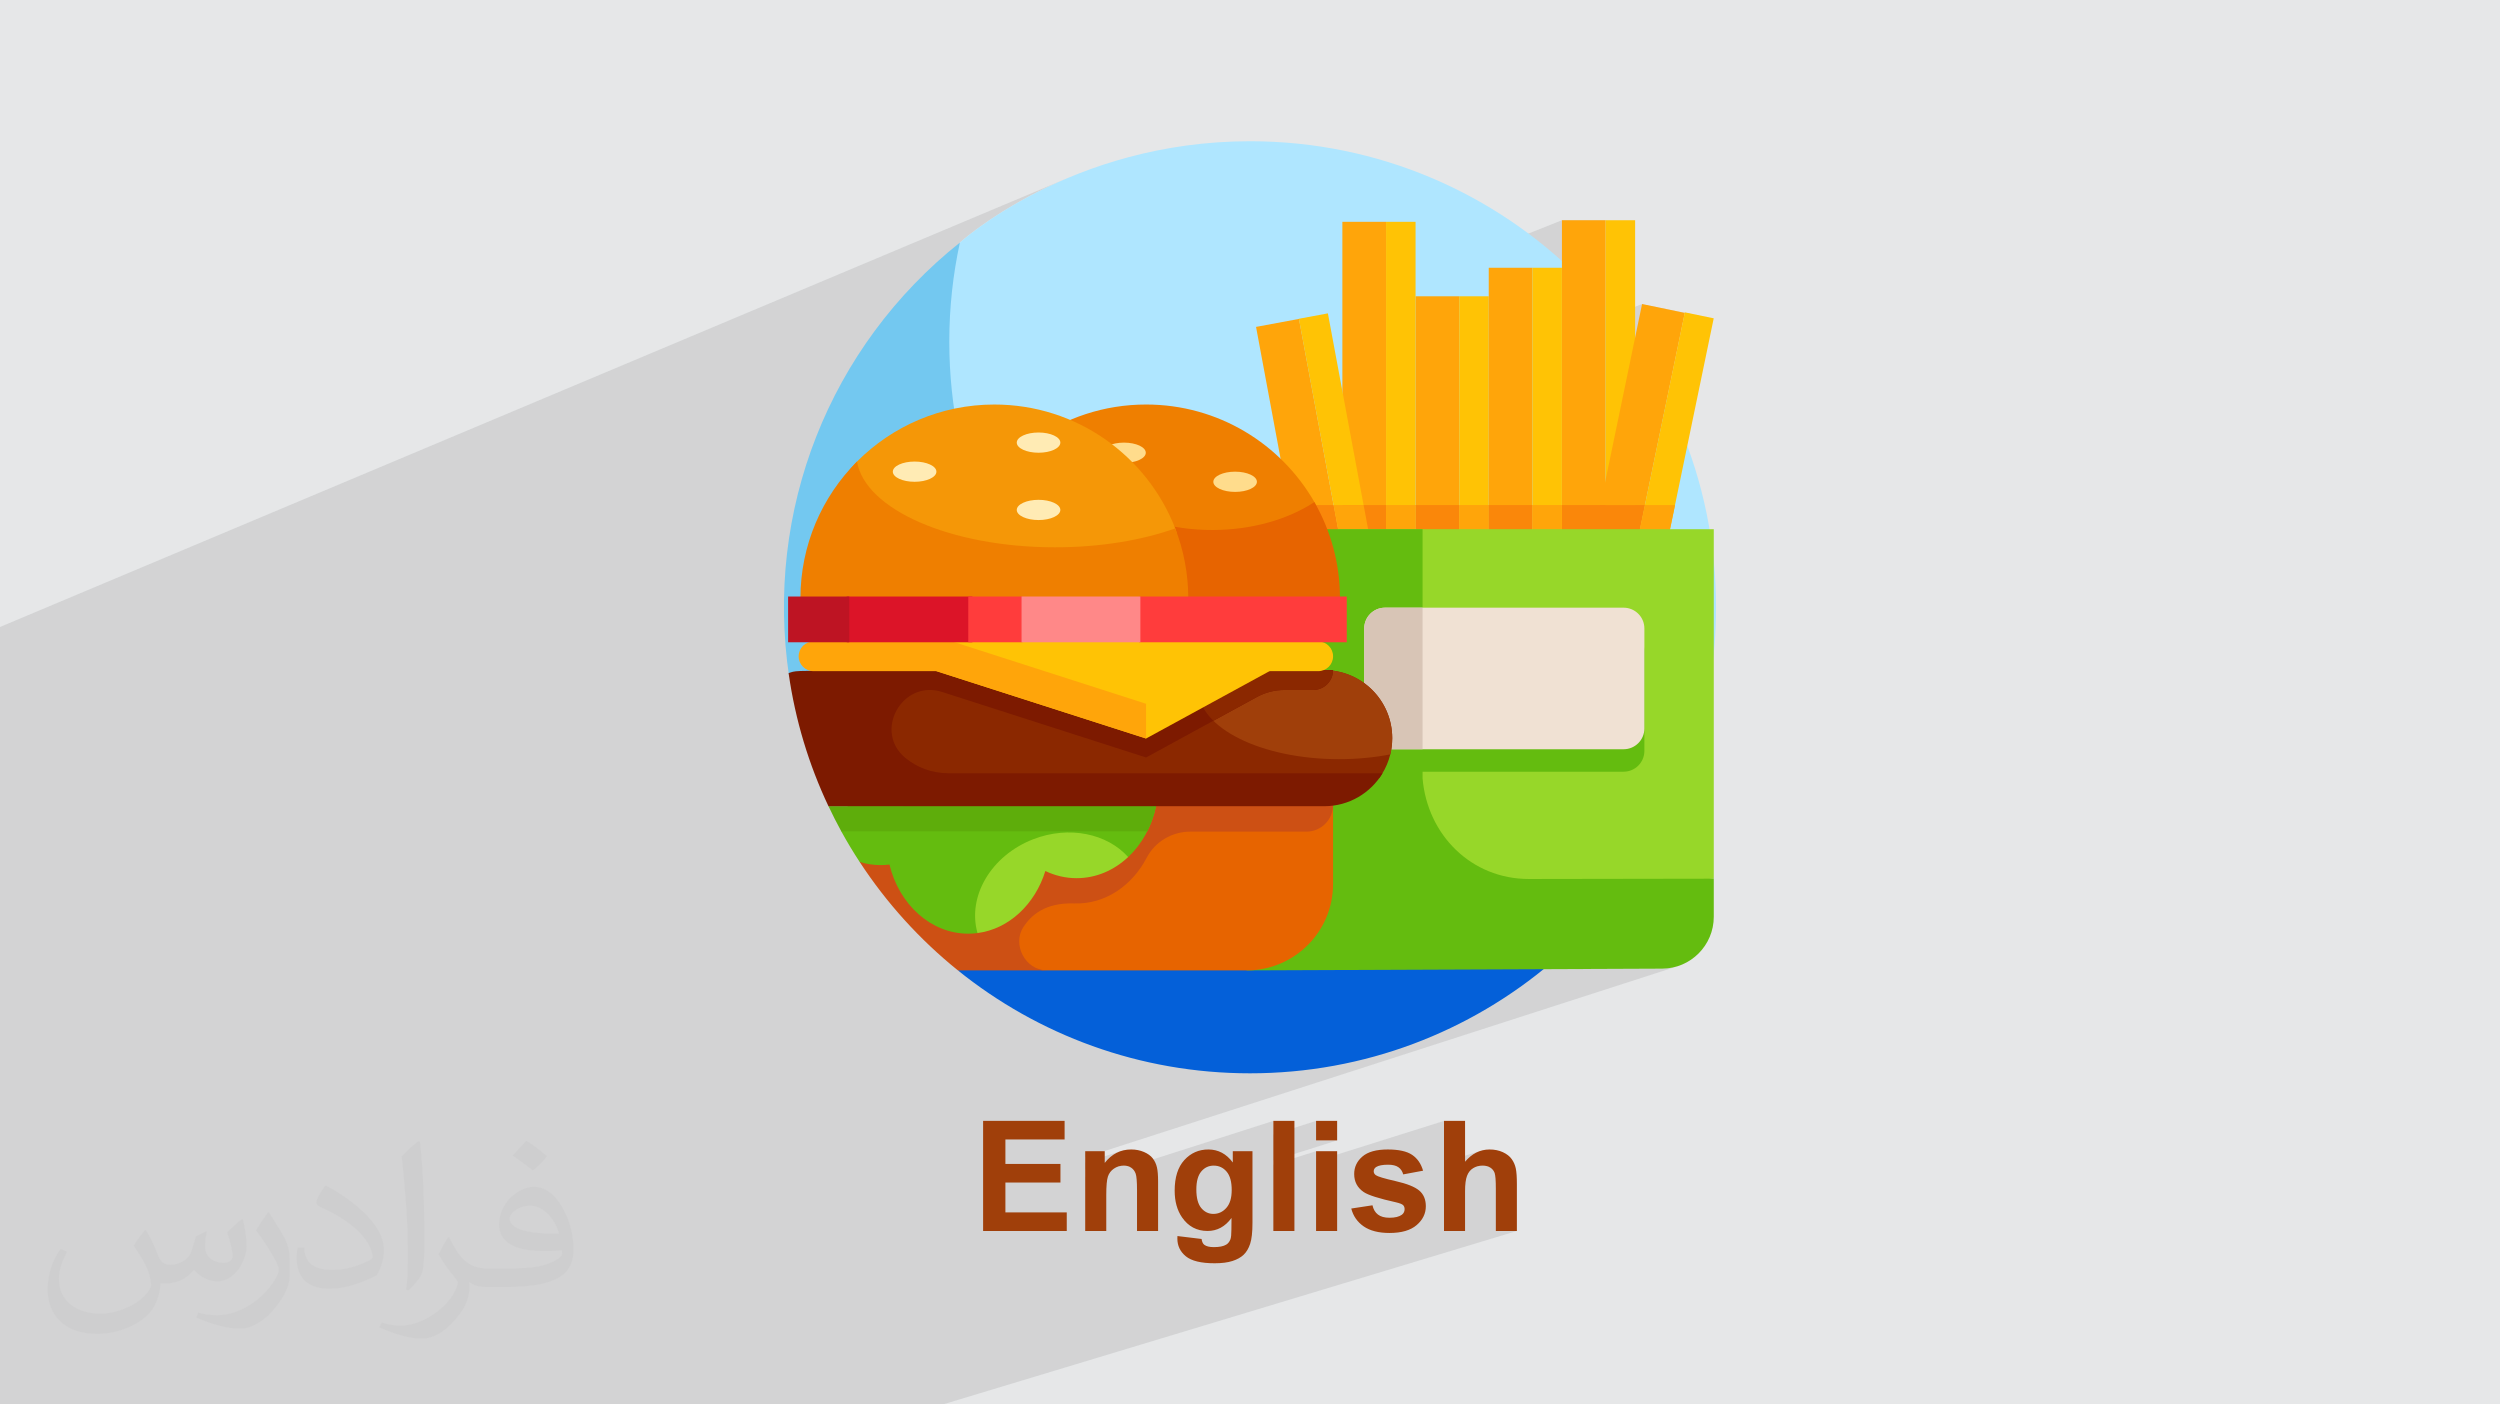 <?xml version="1.0" encoding="UTF-8"?>
<!DOCTYPE svg PUBLIC "-//W3C//DTD SVG 1.0//EN" "http://www.w3.org/TR/2001/REC-SVG-20010904/DTD/svg10.dtd">
<!-- Creator: CorelDRAW -->
<svg xmlns="http://www.w3.org/2000/svg" xml:space="preserve" width="94.192mm" height="52.917mm" version="1.0" style="shape-rendering:geometricPrecision; text-rendering:geometricPrecision; image-rendering:optimizeQuality; fill-rule:evenodd; clip-rule:evenodd"
viewBox="0 0 9404.92 5283.66"
 xmlns:xlink="http://www.w3.org/1999/xlink"
 xmlns:xodm="http://www.corel.com/coreldraw/odm/2003">
 <defs>
  <style type="text/css">
   <![CDATA[
    .fil6 {fill:#0460D9;fill-rule:nonzero}
    .fil16 {fill:#5EAD0B;fill-rule:nonzero}
    .fil11 {fill:#64BC0F;fill-rule:nonzero}
    .fil5 {fill:#73C8F0;fill-rule:nonzero}
    .fil18 {fill:#7D1A00;fill-rule:nonzero}
    .fil17 {fill:#8B2800;fill-rule:nonzero}
    .fil10 {fill:#97D729;fill-rule:nonzero}
    .fil3 {fill:#A03F0A;fill-rule:nonzero}
    .fil4 {fill:#AFE6FF;fill-rule:nonzero}
    .fil24 {fill:#BE1423;fill-rule:nonzero}
    .fil15 {fill:#CD5014;fill-rule:nonzero}
    .fil13 {fill:#D8C5B6;fill-rule:nonzero}
    .fil23 {fill:#DC1428;fill-rule:nonzero}
    .fil14 {fill:#E76400;fill-rule:nonzero}
    .fil19 {fill:#EF7F00;fill-rule:nonzero}
    .fil12 {fill:#F0E1D3;fill-rule:nonzero}
    .fil21 {fill:#F59707;fill-rule:nonzero}
    .fil9 {fill:#FA870A;fill-rule:nonzero}
    .fil25 {fill:#FF3C3C;fill-rule:nonzero}
    .fil26 {fill:#FF8888;fill-rule:nonzero}
    .fil7 {fill:#FFA50A;fill-rule:nonzero}
    .fil8 {fill:#FFC305;fill-rule:nonzero}
    .fil20 {fill:#FFDC8C;fill-rule:nonzero}
    .fil22 {fill:#FFEBB4;fill-rule:nonzero}
    .fil2 {fill:#373435;fill-opacity:0.031}
    .fil1 {fill:#2B2A29;fill-opacity:0.102}
    .fil0 {fill:#E6E7E8}
   ]]>
  </style>
 </defs>
 <g id="Layer_x0020_1">
  <polygon class="fil0" points="-0,0 9404.92,0 9404.92,5283.66 -0,5283.66 "/>
  <polygon class="fil1" points="3579.79,999.03 4702.52,531.32 3579.79,999.03 3578.46,1005.65 3576.12,1017.62 3573.81,1029.74 3571.54,1041.98 3569.32,1054.33 3567.14,1066.79 3565.02,1079.33 3562.95,1091.94 3560.94,1104.59 3559,1117.29 3557.12,1130 3555.32,1142.72 3553.59,1155.44 3551.95,1168.13 3550.38,1180.79 3548.92,1193.39 3547.54,1205.93 3546.26,1218.39 3545.08,1230.74 3544.01,1242.99 3543.06,1255.1 3542.21,1267.07 3541.48,1278.89 3540.88,1290.54 3540.4,1301.99 3540.05,1313.25 3539.84,1324.29 3539.77,1335.09 3542.15,1425.31 3543.67,1444.56 3995.66,1261.48 4702.52,531.32 3995.66,1261.48 5049.95,834.45 5214.23,834.45 5325.28,834.45 5325.28,1047.02 5875.95,828.54 6040.24,828.54 6040.24,1196.68 6177.38,1143.76 6334.58,1176.36 6338.24,1174.95 6337.81,1177.03 6338.2,1177.11 6188.31,1899.98 6301.55,1899.98 6186.13,2455.87 6186.13,2824.9 6184.55,2840.67 6179.98,2855.36 6172.77,2868.65 6163.22,2880.23 6151.64,2889.79 6138.35,2896.99 5223.97,3210.03 5249.19,3369.85 5489.56,3369.85 6447.18,3305.56 5409.31,3647.61 6252.65,3644.1 6272.56,3643.01 6291.89,3639.99 6310.55,3635.13 4082.52,4353.61 4082.52,4373.48 4213.28,4331.38 4200.54,4336.89 4188.45,4343.98 4176.99,4352.65 4166.16,4362.89 4155.98,4374.73 4082.52,4398.33 4082.52,4428.13 4208.16,4387.86 4212.89,4386.63 4217.75,4385.75 4222.76,4385.22 4227.9,4385.04 4231.87,4385.16 4235.71,4385.53 4239.39,4386.14 4242.94,4387 4246.33,4388.11 4249.59,4389.46 4249.99,4389.67 4790.33,4216.71 4790.33,4267.94 4951.03,4216.71 4951.03,4290.16 5030.28,4290.16 4790.33,4366.05 4790.33,4381.42 4951.03,4330.66 4951.03,4368.25 5432.31,4216.71 5432.31,4372.24 5565.75,4330.75 5553.97,4335.79 5542.65,4342.24 5531.81,4350.12 5521.44,4359.44 5511.55,4370.18 5432.31,4394.78 5432.31,4426.52 5554.21,4388.79 5558.6,4387.44 5563.13,4386.39 5567.78,4385.64 5572.56,4385.19 5577.49,4385.04 5581.77,4385.16 5585.86,4385.51 5589.77,4386.1 5593.48,4386.92 5597.02,4387.97 5600.36,4389.26 5603.53,4390.79 5606.51,4392.55 5609.3,4394.48 5611.86,4396.58 5614.21,4398.85 5616.35,4401.3 5618.26,4403.89 5619.96,4406.67 5621.44,4409.6 5622.71,4412.7 5623.76,4416.42 5624.67,4421.22 5625.45,4427.09 5626.09,4434.04 5626.59,4442.06 5626.94,4451.15 5627.16,4461.33 5627.23,4472.57 5627.23,4630.87 5706.48,4630.87 3546.3,5283.66 3471.38,5283.66 3362.03,5283.66 3287.12,5283.66 3149.77,5283.66 2957.42,5283.66 2949.66,5283.66 2907.09,5283.66 2893.08,5283.66 2881.7,5283.66 2832.17,5283.66 2755.18,5283.66 2699.15,5283.66 2680.26,5283.66 2673.98,5283.66 2663,5283.66 2567.94,5283.66 2522.81,5283.66 2500.76,5283.66 2495.02,5283.66 2461.47,5283.66 2397.03,5283.66 2383.04,5283.66 2314.01,5283.66 2282.53,5283.66 2270.34,5283.66 2260.79,5283.66 2195.43,5283.66 2131.35,5283.66 2086.07,5283.66 2043.71,5283.66 2011.17,5283.66 1945.54,5283.66 1933.66,5283.66 1888.65,5283.66 1815.81,5283.66 1768.29,5283.66 1727.13,5283.66 1648.08,5283.66 1644.75,5283.66 1627.03,5283.66 1604.01,5283.66 1522.72,5283.66 1457.19,5283.66 1413.19,5283.66 1386.14,5283.66 1326.98,5283.66 1300.01,5283.66 1255.42,5283.66 1198.39,5283.66 1193.33,5283.66 1172.16,5283.66 1132.8,5283.66 1124.37,5283.66 936.53,5283.66 874.79,5283.66 731.91,5283.66 459.63,5283.66 445.1,5283.66 101.89,5283.66 -0,5283.66 -0,5240.41 -0,5224.79 -0,5214.16 -0,5144.26 -0,5036.78 -0,4999.11 -0,4998.46 -0,4994.85 -0,4994.84 -0,4992.1 -0,4951.35 -0,4926.96 -0,4923.29 -0,4922.93 -0,4895.32 -0,4895.31 -0,4839.82 -0,4834.88 -0,4822.31 -0,4805.33 -0,4796.9 -0,4791.69 -0,4791.65 -0,4787.04 -0,4785.07 -0,4782.78 -0,4781.97 -0,4771.84 -0,4766.83 -0,4765.86 -0,4743.1 -0,4737.55 -0,4723.25 -0,4716.33 -0,4715.47 -0,4714.52 -0,4713.06 -0,4713.01 -0,4701.1 -0,4698.34 -0,4691.07 -0,4678.15 -0,4662.18 -0,4655.34 -0,4649.62 -0,4633.47 -0,4627.54 -0,4606.16 -0,4563.46 -0,4563.45 -0,4555.52 -0,4547.47 -0,4543.79 -0,4540.58 -0,4540.47 -0,4521.56 -0,4513.73 -0,4485.63 -0,4485.26 -0,4479.1 -0,4479.09 -0,4469.6 -0,4469.38 -0,4452.06 -0,4445.4 -0,4445.39 -0,4443.16 -0,4410.21 -0,4406.42 -0,4401.83 -0,4381.79 -0,4381.77 -0,4377.73 -0,4360.39 -0,4343.59 -0,4338.53 -0,4338.02 -0,4333.9 -0,4331.64 -0,4331.63 -0,4326.16 -0,4326.15 -0,4325.58 -0,4324.94 -0,4321.91 -0,4288.44 -0,4278.44 -0,4269.42 -0,4267.11 -0,4262.83 -0,4261.29 -0,4236.96 -0,4236.95 -0,4228.96 -0,4228.95 -0,4209.82 -0,4205.26 -0,4199.67 -0,4193.83 -0,4189.57 -0,4181.22 -0,4180.75 -0,4175.84 -0,4175.45 -0,4170.19 -0,4156.28 -0,4141.5 -0,4139.41 -0,4124.16 -0,4117.95 -0,4111.58 -0,4109.71 -0,4072.62 -0,4066.09 -0,4037.55 -0,4010.38 -0,3985.3 -0,3949.73 -0,3928.79 -0,3923.87 -0,3898.05 -0,3896.74 -0,3879.93 -0,3862.42 -0,3860.67 -0,3857.62 -0,3855.95 -0,3850.54 -0,3847.01 -0,3833.13 -0,3806.93 -0,3798.48 -0,3796.07 -0,3796.06 -0,3778.7 -0,3774.96 -0,3768.88 -0,3763.69 -0,3762.52 -0,3749.34 -0,3749.14 -0,3744.83 -0,3744.82 -0,3740.84 -0,3726.66 -0,3707.86 -0,3706.68 -0,3691 -0,3679.09 -0,3664.91 -0,3643.13 -0,3639.21 -0,3638.64 -0,3637.84 -0,3620.15 -0,3607.86 -0,3606.05 -0,3584.9 -0,3584.09 -0,3584.08 -0,3552.75 -0,3527.51 -0,3481.35 -0,3480.76 -0,3477.91 -0,3422.63 -0,3406.19 -0,3400.27 -0,3399.4 -0,3392.12 -0,3312.18 -0,3312.16 -0,3311.61 -0,3274.97 -0,3274.96 -0,3274.12 -0,3254.12 -0,3224.22 -0,3219.55 -0,3218.31 -0,3215.2 -0,3210.29 -0,3186.7 -0,3175.79 -0,3175.17 -0,3164.8 -0,3160.74 -0,3159.91 -0,3141.26 -0,3140.67 -0,3111.35 -0,3096.03 -0,3033.46 -0,3029.78 -0,3028.09 -0,3027.6 -0,2976.27 -0,2969.97 -0,2937.57 -0,2879.93 -0,2779.4 -0,2490.3 -0,2448.62 -0,2423.93 -0,2423.92 -0,2358.63 4018.93,668.76 3978.77,686.16 3940.51,703.85 3904.21,721.68 3869.88,739.51 3837.55,757.21 3807.26,774.63 3779.01,791.63 3752.86,808.08 3728.82,823.83 3706.93,838.75 3687.21,852.7 3669.68,865.53 3654.4,877.11 3641.37,887.31 3630.61,895.96 3622.19,902.95 3616.1,908.15 3612.38,911.38 3611.06,912.53 3610.31,913.49 3608.31,916.12 3605.42,920.11 3602.02,925.1 3598.46,930.77 3595.12,936.77 3592.36,942.77 3590.55,948.43 3588.1,959.47 3585.66,970.73 3583.24,982.18 3580.84,993.83 "/>
  <path class="fil2" d="M548.54 4627.69c17.95,27.21 29.6,53.36 40.96,82.43 8.45,16.91 12.93,48.09 52.57,48.09 11.61,0 28.28,-3.42 43.06,-11.61 16.63,-8.73 29.32,-21.94 35.94,-42l15.85 -53.36 38.57 -19.02 2.64 2.64c-5.27,20.09 -6.59,39.36 -6.59,54.43 0,44.63 38.57,61.56 69.22,61.56 17.95,0 34.09,-8.73 34.09,-25.11 0,-21.13 -8.98,-57.06 -20.62,-89.29 17.95,-17.95 35.94,-35.94 56.53,-50.47l3.17 1.6c8.98,38.04 14,75.56 14,100.66 0,24.57 -10.83,51.79 -19.81,69.49 -18.49,34.87 -51.25,62.62 -90.87,62.62 -30.1,0 -63.65,-15.07 -86.66,-43.06l-1.32 0c-21.66,26.96 -55.22,51.25 -108.86,51.25l-16.63 0c-2.64,35.41 -10.29,60.49 -21.94,82.95 -31.95,62.34 -126.81,106.47 -216.1,106.47 -124.17,0 -186.51,-71.59 -186.51,-166.96 0,-58.91 19.27,-113.6 48.88,-152.42l24.29 10.04c-18.49,35.41 -30.91,68.68 -30.91,101.45 0,89.29 72.66,131.83 156.4,131.83 77.68,0 173.83,-49.41 191.28,-106.72 -6.59,-62.62 -30.1,-91.93 -66.04,-148.99 10.83,-19.02 24.83,-38.04 42.28,-58.38l3.17 0 0 0 0 0 -0.02 -0.09zm1432.13 -336.04c26.15,16.39 51.79,35.66 76.87,57.85 -14,19.81 -31.45,37.79 -53.11,53.64 -25.11,-20.34 -50.19,-37.79 -75.84,-56.27 17.42,-19.55 34.62,-38.29 52.04,-55.22l0 0 0 0 0 0 0 0 0 0 0.03 0zm13.47 244.11c-42.28,0 -76.87,27.75 -76.87,48.34 0,44.13 84.53,57.85 185.72,57.31 -12.68,-51.79 -57.06,-105.68 -108.86,-105.68l0.01 0.03zm-94.86 236.19c54.96,0 103.04,-1.6 139.74,-10.83 40.96,-10.29 75.56,-30.91 75.56,-45.17 0,-3.7 0,-8.19 -1.32,-11.89 -22.98,2.11 -49.41,2.11 -72.38,2.11 -74.49,0 -131.55,-16.91 -154.02,-58.66 -5.55,-11.61 -9.51,-24.57 -9.51,-39.36 0,-40.43 17.42,-79.79 48.09,-107 25.61,-22.45 53.89,-36.44 82.67,-36.44 52.04,0 93.51,41.75 122.57,107.54 15.85,35.94 26.68,77.4 26.68,129.72 0,34.87 -9.51,64.19 -31.17,85.85 -40.43,39.11 -114.92,53.89 -229.04,53.89l-51.79 0 0 0 -13.47 0c-28.28,0 -48.62,-5.02 -64.72,-17.42l-2.64 0c0.79,6.59 1.32,12.93 1.32,19.02 0,25.61 -8.45,58.38 -25.61,84.53 -50.72,75.3 -105.68,108.04 -153.24,108.04 -48.09,0 -107,-18.49 -160.11,-42.54l9.51 -18.49c17.17,7.13 40.96,11.89 73.7,11.89 85.85,0 198.66,-82.43 212.66,-163 -3.17,-6.59 -8.98,-15.32 -17.17,-24.57 -25.11,-29.85 -40.96,-54.68 -55.75,-80.83 12.68,-25.11 24.29,-45.17 35.13,-63.4l4.49 -0.53c36.72,74.77 69.99,117.55 144.23,117.55l11.61 0 0 0 53.89 0 0 0 0 0 0 0 0 0 0 0 0.09 0.01zm-371.98 79c6.34,-34.34 6.87,-72.91 6.87,-108.86l0 -53.36c0,-99.6 -12.68,-244.36 -22.98,-338.68 17.95,-19.27 43.06,-42 62.87,-57.31l5.81 1.6c13.47,118.62 16.63,256 16.63,383.06 0,33.3 -1.32,65.79 -4.49,89.55 -1.85,30.1 -19.27,52.83 -56.53,87.7l-8.19 -3.7zm-382.8 -157.19c1.85,46.77 24.83,83.49 105.15,83.49 49.93,0 92.19,-12.93 138.96,-35.13 8.45,-3.7 12.93,-8.73 12.93,-12.93 0,-29.32 -22.45,-68.15 -60.23,-103.55 -36.72,-33.3 -85.34,-62.62 -130.76,-82.18 -15.6,-6.59 -20.62,-13.47 -20.62,-20.09 0,-13.47 17.95,-41.75 32.77,-62.09l5.02 -0.53c52.04,27.21 110.17,67.64 153.24,112.53 39.11,41.47 63.4,83.49 63.4,129.19 0,33.81 -10.29,65.51 -26.96,95.11 -57.06,28.79 -117.83,50.72 -178.06,50.72 -73.17,0 -123.1,-34.34 -123.1,-114.92 0,-8.73 0,-22.19 3.17,-39.64l25.11 0 0 0 0 0 0 0 0 0 0 0 -0.02 0zm-132.37 -132.9l45.45 73.45c16.63,27.21 32.23,56.81 32.23,103.55l0 59.7c0,48.34 -30.91,100.13 -80.83,151.38 -39.11,34.62 -73.7,49.41 -105.68,49.41 -47.55,0 -101.98,-14.79 -164.85,-41.75l7.13 -18.49c19.81,5.27 42.79,9.77 71.06,9.77 90.36,-0.53 182.8,-66.57 225.08,-147.15 5.02,-9.26 6.87,-17.95 6.87,-24.04 0,-9.26 -5.02,-19.55 -8.98,-28.79 -22.98,-43.31 -48.62,-82.95 -76.87,-119.68 14.79,-23.25 29.6,-45.7 45.7,-67.9l3.7 0.53 0 0 0 0 0 0 0 0 0 0 -0.02 0.01z"/>
  <g id="_2093421152288">
   <path class="fil3" d="M3698.43 4630.87l0 -414.16 306.58 0 0 69.99 -222.7 0 0 91.97 207.08 0 0 69.99 -207.08 0 0 112.21 230.8 0 0 69.99 -314.67 0zm658.26 0l-79.25 0 0 -152.99c0,-32.4 -1.73,-53.32 -5.1,-62.76 -3.46,-9.55 -8.97,-16.87 -16.68,-22.18 -7.71,-5.3 -16.96,-7.9 -27.76,-7.9 -13.89,0 -26.32,3.75 -37.31,11.27 -11.08,7.52 -18.6,17.54 -22.66,29.88 -4.14,12.43 -6.17,35.39 -6.17,68.93l0 135.74 -79.24 0 0 -300.21 73.46 0 0 44.06c26.32,-33.65 59.39,-50.43 99.4,-50.43 17.54,0 33.64,3.19 48.21,9.45 14.65,6.37 25.63,14.37 33.06,24.1 7.52,9.85 12.72,20.93 15.62,33.37 2.99,12.43 4.43,30.16 4.43,53.31l0 186.35zm72.79 19.09l90.81 10.99c1.55,10.7 5.01,18.02 10.41,22.08 7.62,5.69 19.48,8.58 35.67,8.58 20.73,0 36.26,-3.09 46.66,-9.36 6.95,-4.14 12.25,-10.79 15.82,-20.05 2.41,-6.55 3.66,-18.8 3.66,-36.43l0.39 -43.86c-23.91,32.67 -53.99,48.97 -90.24,48.97 -40.3,0 -72.31,-17.06 -95.83,-51.09 -18.5,-26.9 -27.76,-60.45 -27.76,-100.46 0,-50.32 12.14,-88.7 36.34,-115.21 24.19,-26.51 54.38,-39.82 90.43,-39.82 37.11,0 67.78,16.3 91.87,48.89l0 -42.52 74.05 0 0 269.16c0,35.39 -2.9,61.9 -8.78,79.35 -5.79,17.54 -13.98,31.23 -24.59,41.26 -10.5,9.93 -24.57,17.83 -42.22,23.42 -17.64,5.69 -39.91,8.49 -66.81,8.49 -50.9,0 -86.97,-8.78 -108.27,-26.22 -21.31,-17.54 -31.91,-39.63 -31.91,-66.52 0,-2.61 0.09,-5.89 0.29,-9.65zm71.14 -175.26c0,31.81 6.18,55.05 18.42,69.79 12.34,14.75 27.57,22.18 45.59,22.18 19.28,0 35.68,-7.62 48.99,-22.76 13.39,-15.14 20.05,-37.5 20.05,-67.2 0,-31.04 -6.37,-54.08 -19.18,-69.12 -12.73,-15.05 -28.94,-22.56 -48.5,-22.56 -18.99,0 -34.61,7.42 -46.95,22.17 -12.24,14.75 -18.42,37.21 -18.42,67.49zm289.7 156.17l0 -414.16 79.25 0 0 414.16 -79.25 0zm160.71 -340.7l0 -73.46 79.25 0 0 73.46 -79.25 0zm0 340.7l0 -300.21 79.25 0 0 300.21 -79.25 0zm132.37 -84.44l79.82 -12.15c3.37,15.33 10.22,26.99 20.64,34.9 10.31,8 24.87,11.95 43.47,11.95 20.54,0 35.97,-3.76 46.38,-11.27 6.94,-5.3 10.4,-12.44 10.4,-21.31 0,-5.98 -1.93,-10.99 -5.69,-14.95 -3.94,-3.76 -12.82,-7.33 -26.5,-10.5 -64.11,-14.18 -104.7,-27.1 -121.87,-38.76 -23.81,-16.3 -35.67,-38.85 -35.67,-67.68 0,-26.12 10.31,-48.01 30.85,-65.75 20.53,-17.73 52.34,-26.61 95.44,-26.61 41.07,0 71.63,6.75 91.58,20.16 19.96,13.49 33.75,33.35 41.27,59.67l-74.62 13.89c-3.19,-11.76 -9.36,-20.83 -18.31,-27.1 -8.98,-6.26 -21.79,-9.35 -38.47,-9.35 -21.02,0 -36.06,2.9 -45.22,8.78 -6.07,4.13 -9.06,9.55 -9.06,16.1 0,5.69 2.61,10.5 7.91,14.46 7.23,5.3 32,12.73 74.43,22.37 42.42,9.65 72.01,21.4 88.79,35.38 16.67,14.09 24.97,33.84 24.97,59.11 0,27.47 -11.47,51.19 -34.52,70.94 -22.94,19.77 -56.97,29.71 -102.1,29.71 -40.88,0 -73.27,-8.3 -97.17,-24.78 -23.81,-16.49 -39.43,-38.85 -46.76,-67.19zm428.14 -329.72l0 153.48c25.74,-30.55 56.59,-45.89 92.36,-45.89 18.41,0 35,3.37 49.74,10.12 14.75,6.85 25.84,15.43 33.35,26.03 7.53,10.5 12.64,22.18 15.34,35 2.8,12.82 4.14,32.68 4.14,59.58l0 175.84 -79.25 0 0 -158.3c0,-31.42 -1.54,-51.38 -4.52,-59.87 -3.09,-8.48 -8.49,-15.23 -16.2,-20.15 -7.72,-5.01 -17.35,-7.51 -29.03,-7.51 -13.3,0 -25.16,3.18 -35.67,9.64 -10.5,6.36 -18.12,16.01 -22.95,28.92 -4.91,12.83 -7.33,31.92 -7.33,57.08l0 150.19 -79.24 0 0 -414.16 79.24 0z"/>
   <g>
    <g>
     <path class="fil4" d="M4702.52 531.32c-674.7,0 -1090.31,380.57 -1091.46,381.21 0,0 -17.28,21.57 -20.51,35.91 -26.25,116.52 -50.78,272.7 -50.78,386.65 0,968.29 816.55,1753.05 1784.84,1753.05 372.87,0 787.71,-178.7 1065.35,-393.56 6.21,-4.81 25.92,-37.1 25.92,-37.1 1.22,-7.47 39.87,-161.42 39.87,-372.92 0.01,-968.28 -784.94,-1753.24 -1753.23,-1753.24l0 0z"/>
     <g>
      <path class="fil5" d="M2968.86 2546.77l1138.03 0c-330.23,-318.84 -535.67,-766.08 -535.67,-1261.36 0,-127.99 13.8,-252.7 39.84,-372.89 -489.74,390.16 -736.05,1008.72 -642.2,1634.25l0 0z"/>
     </g>
     <path class="fil6" d="M4624.99 3369.85l-1021.35 280.76c300.63,242.16 682.8,387.18 1098.88,387.18 430.75,0 827.97,-156.2 1135.04,-417.11l-1212.56 -250.84z"/>
    </g>
    <polygon class="fil7" points="5489.56,2564.73 5325.29,2564.73 5325.29,1114.62 5489.56,1114.62 "/>
    <polygon class="fil8" points="5489.56,1114.62 5600.62,1114.62 5600.62,2564.73 5489.56,2564.73 "/>
    <polygon class="fil7" points="5214.23,2284.56 5049.95,2284.56 5049.95,834.45 5214.23,834.45 "/>
    <polygon class="fil8" points="5214.23,834.45 5325.28,834.45 5325.28,2284.55 5214.23,2284.55 "/>
    <polygon class="fil7" points="5152.04,2625.16 4990.56,2655.22 4725.2,1229.77 4886.67,1199.7 "/>
    <polygon class="fil8" points="4886.32,1199.16 4995.49,1178.84 5260.86,2604.3 5151.69,2624.62 "/>
    <polygon class="fil7" points="6040.24,2278.65 5875.95,2278.65 5875.95,828.54 6040.24,828.54 "/>
    <polygon class="fil8" points="6040.24,828.54 6151.29,828.54 6151.29,2278.64 6040.24,2278.64 "/>
    <polygon class="fil7" points="5764.89,2457.4 5600.62,2457.4 5600.62,1007.3 5764.89,1007.3 "/>
    <polygon class="fil8" points="5764.89,1007.29 5875.94,1007.29 5875.94,2457.4 5764.89,2457.4 "/>
    <polygon class="fil7" points="6043.83,2596.76 5883.01,2563.42 6177.38,1143.76 6338.2,1177.11 "/>
    <polygon class="fil8" points="6338.24,1174.95 6446.97,1197.5 6152.6,2617.16 6043.87,2594.61 "/>
    <polygon class="fil9" points="5325.28,1899.98 5489.56,1899.98 5489.56,2564.73 5325.28,2564.73 "/>
    <polygon class="fil7" points="5489.56,1899.98 5600.62,1899.98 5600.62,2564.73 5489.56,2564.73 "/>
    <polygon class="fil9" points="5049.94,1899.98 5214.23,1899.98 5214.23,2284.56 5049.94,2284.56 "/>
    <polygon class="fil7" points="5214.23,1899.98 5325.28,1899.98 5325.28,2284.56 5214.23,2284.56 "/>
    <polygon class="fil9" points="4849.83,1899.98 4990.34,2655.04 5151.85,2624.98 5016.93,1899.97 "/>
    <polygon class="fil7" points="5016.93,1899.98 5151.85,2624.98 5261.03,2604.66 5129.89,1899.98 "/>
    <polygon class="fil9" points="5875.94,1899.98 6040.24,1899.98 6040.24,2278.65 5875.94,2278.65 "/>
    <polygon class="fil8" points="6040.24,1899.98 6151.29,1899.98 6151.29,2278.65 6040.24,2278.65 "/>
    <polygon class="fil9" points="5600.62,1899.98 5764.89,1899.98 5764.89,2457.4 5600.62,2457.4 "/>
    <polygon class="fil7" points="5764.89,1899.98 5875.94,1899.98 5875.94,2457.4 5764.89,2457.4 "/>
    <polygon class="fil9" points="6020.35,1899.98 5882.8,2562.4 6043.65,2595.8 6188.12,1899.98 "/>
    <polygon class="fil7" points="6188.12,1899.98 6043.65,2595.8 6152.4,2618.38 6301.55,1899.98 "/>
    <polygon class="fil10" points="5031.52,1990.82 5249.19,3369.85 5489.56,3369.85 6447.18,3305.56 6447.18,1990.82 "/>
    <path class="fil11" d="M6107.88 2903.15l-897.54 0c-43.22,0 -78.25,-35.05 -78.25,-78.25l0 -376.09c0,-43.22 35.04,-78.25 78.25,-78.25l897.54 0c43.22,0 78.25,35.04 78.25,78.24l0 376.1c0,43.2 -35.03,78.24 -78.25,78.24l0 0.01z"/>
    <path class="fil11" d="M5351.64 2927.59l0 -936.77 -627.4 0 -34.28 1659.78 1562.69 -6.49c107.57,-0.45 194.54,-87.77 194.54,-195.33l0 -143.21 -696 1.15c-215.06,0 -381.59,-164.81 -399.55,-379.12l-0.01 0z"/>
    <path class="fil12" d="M6107.88 2818.66l-897.54 0c-43.22,0 -78.25,-35.05 -78.25,-78.25l0 -376.09c0,-43.22 35.04,-78.25 78.25,-78.25l897.54 0c43.22,0 78.25,35.04 78.25,78.24l0 376.1c0,43.2 -35.03,78.24 -78.25,78.24l0 0.01z"/>
    <path class="fil13" d="M5210.34 2818.66l141.31 0 0 -532.59 -141.31 0c-43.21,0 -78.25,35.04 -78.25,78.24l0 376.09c0,43.21 35.04,78.26 78.25,78.26z"/>
    <g>
     <path class="fil14" d="M3828.24 3032.96l0 514.41c0,57.01 46.21,103.22 103.22,103.22l758.49 0c179.5,0 325.01,-145.51 325.01,-325.01l0 -292.63 -1186.72 0z"/>
     <path class="fil15" d="M4357.94 3029.75c-5.85,-190.78 -141.36,-343.4 -307.74,-343.4 -133.55,0 -247.21,98.3 -289.92,235.73 -36.24,-17.33 -75.95,-26.95 -117.6,-26.95 -98.55,0 -186.22,53.6 -242.6,136.89l-166.02 210.54c101.15,154.7 226.08,292.43 369.6,408.02l335.54 0c-83.33,0 -132.12,-98.8 -88.77,-163.84 28.62,-42.93 79.96,-91.7 190.84,-88.06 117.95,3.89 218.71,-68.62 272.81,-172.32 31.69,-60.76 95.63,-97.81 164.14,-97.81l436.38 0c55.44,0 100.37,-44.94 100.37,-100.37l-657.03 1.56z"/>
     <path class="fil11" d="M3188.93 3032.55l-24.02 94.94c21.6,39.31 44.66,77.7 69.12,115.1 25.22,7.73 51.71,11.9 79.04,11.9 11.16,0 22.17,-0.73 33.03,-2.07 36.31,149.98 155.28,260.04 296.57,260.04 11.74,0 23.35,-0.77 34.76,-2.25l229.57 -286.98 337.09 1.02c51.34,-48.16 88.96,-115.08 105.21,-191.69l-1160.36 -0.01z"/>
     <path class="fil16" d="M3116.65 3032.55c15.19,32.17 31.18,63.88 48.26,94.94l1151.04 0c14.84,-29.22 26.01,-61.17 33.19,-94.94l-1232.48 0z"/>
     <path class="fil17" d="M4981.56 2520.93l-1686.57 0 0 406.66 1893.51 0c30.82,-42.29 49.07,-94.32 49.07,-150.64 0,-141.4 -114.63,-256.02 -256.01,-256.02l0 0z"/>
     <path class="fil3" d="M4981.56 2520.93l-453.36 0c-13.14,22.93 -20.17,47.12 -20.17,72.13 0,145.19 237.04,262.9 529.45,262.9 68.01,0 133.02,-6.37 192.76,-17.97 4.78,-19.56 7.34,-40 7.34,-61.04 -0.01,-141.4 -114.63,-256.02 -256.01,-256.02z"/>
     <path class="fil18" d="M3544.32 2603.18l767.19 246.47 416.8 -227.5c31.82,-17.36 67.49,-26.46 103.73,-26.46l108.17 0c41.29,0 74.76,-33.47 74.76,-74.76 -2131.2,7.85 -1992.08,-5.93 -2048.28,11.24 25,176.77 76.34,345.08 149.98,500.78l1864.97 0c93.13,0 174.64,-49.73 219.43,-124.09l-1633.21 0c-61.83,0 -117.54,-21.56 -161.09,-56.96 -122.49,-99.58 -13.29,-297.18 137.55,-248.72l0 0z"/>
     <path class="fil17" d="M4983.25 2520.98l-455.4 0.61c-12.9,22.73 -19.82,46.69 -19.82,71.47 0,42.6 20.42,82.82 56.64,118.41l163.65 -89.31c31.81,-17.36 67.49,-26.47 103.73,-26.47l108.17 0c40.53,0 73.45,-32.28 74.64,-72.53 -10.35,-1.35 -20.91,-2.12 -31.61,-2.19l0 0.01z"/>
     <path class="fil8" d="M4959.09 2413.11l-1436.39 0 0 111.75 1436.39 0c30.86,0 55.88,-25.01 55.88,-55.88 0,-30.85 -25.01,-55.88 -55.88,-55.88z"/>
     <polygon class="fil8" points="3522.71,2524.86 4311.51,2778.26 4878.15,2468.98 "/>
     <path class="fil7" d="M4311.51 2778.26l0 -130.67 -729.54 -234.49 -521.59 0c-30.85,0 -55.87,25.01 -55.87,55.88 0,30.85 25.01,55.87 55.87,55.87l462.33 0 788.8 253.42z"/>
     <path class="fil19" d="M4877.49 2005.63c59.38,0 97.35,-64.15 67.9,-115.71 -0.21,-0.37 -0.43,-0.74 -0.64,-1.11 -125.81,-219.31 -362.27,-367.03 -633.23,-367.03 -316.71,0 -586.23,201.82 -687.08,483.86l1253.05 0z"/>
     <path class="fil14" d="M4560.2 1993.82c-303.86,0 -550.2,-165.01 -550.2,-368.57 0,-13.47 1.11,-26.77 3.22,-39.87 -254.19,114.04 -431.24,369.29 -431.24,665.92l1459.06 0c0,-131.95 -35.04,-255.7 -96.3,-362.49 -99.19,64.96 -234.87,105.01 -384.54,105.01l0 0z"/>
     <ellipse class="fil20" cx="4228.44" cy="1703.16" rx="81.98" ry="38.06"/>
     <ellipse class="fil20" cx="4646.48" cy="1812.46" rx="81.98" ry="38.06"/>
     <path class="fil21" d="M4350.33 2094.07c53.17,0 90.98,-53.03 72.22,-102.78 -0.13,-0.35 -0.26,-0.71 -0.4,-1.05 -0.31,-0.82 -0.63,-1.64 -0.95,-2.46 -105.67,-272.67 -370.5,-465.99 -680.48,-465.99 -201.45,0 -383.83,81.65 -515.85,213.67 -1.32,1.33 -2.64,2.66 -3.94,3.97 -2.13,2.17 -4.21,4.33 -6.25,6.53 -123.17,132.15 -26.37,348.11 154.29,348.11l981.36 0.01 0 -0.01z"/>
     <path class="fil19" d="M3969.5 2058.97c-392.92,0 -715.03,-142.07 -745.5,-322.63 -131.49,131.95 -212.8,313.96 -212.8,514.96l1459.06 0c0,-92.93 -17.4,-181.77 -49.1,-263.51 -125.5,44.66 -281.97,71.17 -451.67,71.17l0 0.01z"/>
     <g>
      <ellipse class="fil22" cx="3440.73" cy="1774.4" rx="81.98" ry="38.06"/>
      <ellipse class="fil22" cx="3907.01" cy="1918.34" rx="81.98" ry="38.06"/>
      <ellipse class="fil22" cx="3907.01" cy="1665.11" rx="81.98" ry="38.06"/>
     </g>
     <polygon class="fil23" points="3185.31,2244.08 3658.01,2244.08 3658.01,2416.24 3185.31,2416.24 "/>
     <polygon class="fil24" points="2964.83,2244.08 3195,2244.08 3195,2416.24 2964.83,2416.24 "/>
     <polygon class="fil25" points="3642.68,2244.08 3846.51,2244.08 3846.51,2416.24 3642.68,2416.24 "/>
     <polygon class="fil25" points="4285.03,2244.08 5066.46,2244.08 5066.46,2416.24 4285.03,2416.24 "/>
     <path class="fil10" d="M4244.05 3224.21c-78.86,-88.25 -221.75,-119.1 -356.49,-67.23 -159.28,61.34 -249.46,216.06 -210.13,353.19 118.23,-15.37 216.19,-108.12 255.16,-233.45 36.24,17.33 75.95,26.95 117.6,26.95 73.48,0 140.92,-29.8 193.86,-79.46l0 0z"/>
     <polygon class="fil26" points="3843.06,2244.08 4290.01,2244.08 4290.01,2416.24 3843.06,2416.24 "/>
    </g>
   </g>
  </g>
 </g>
</svg>
